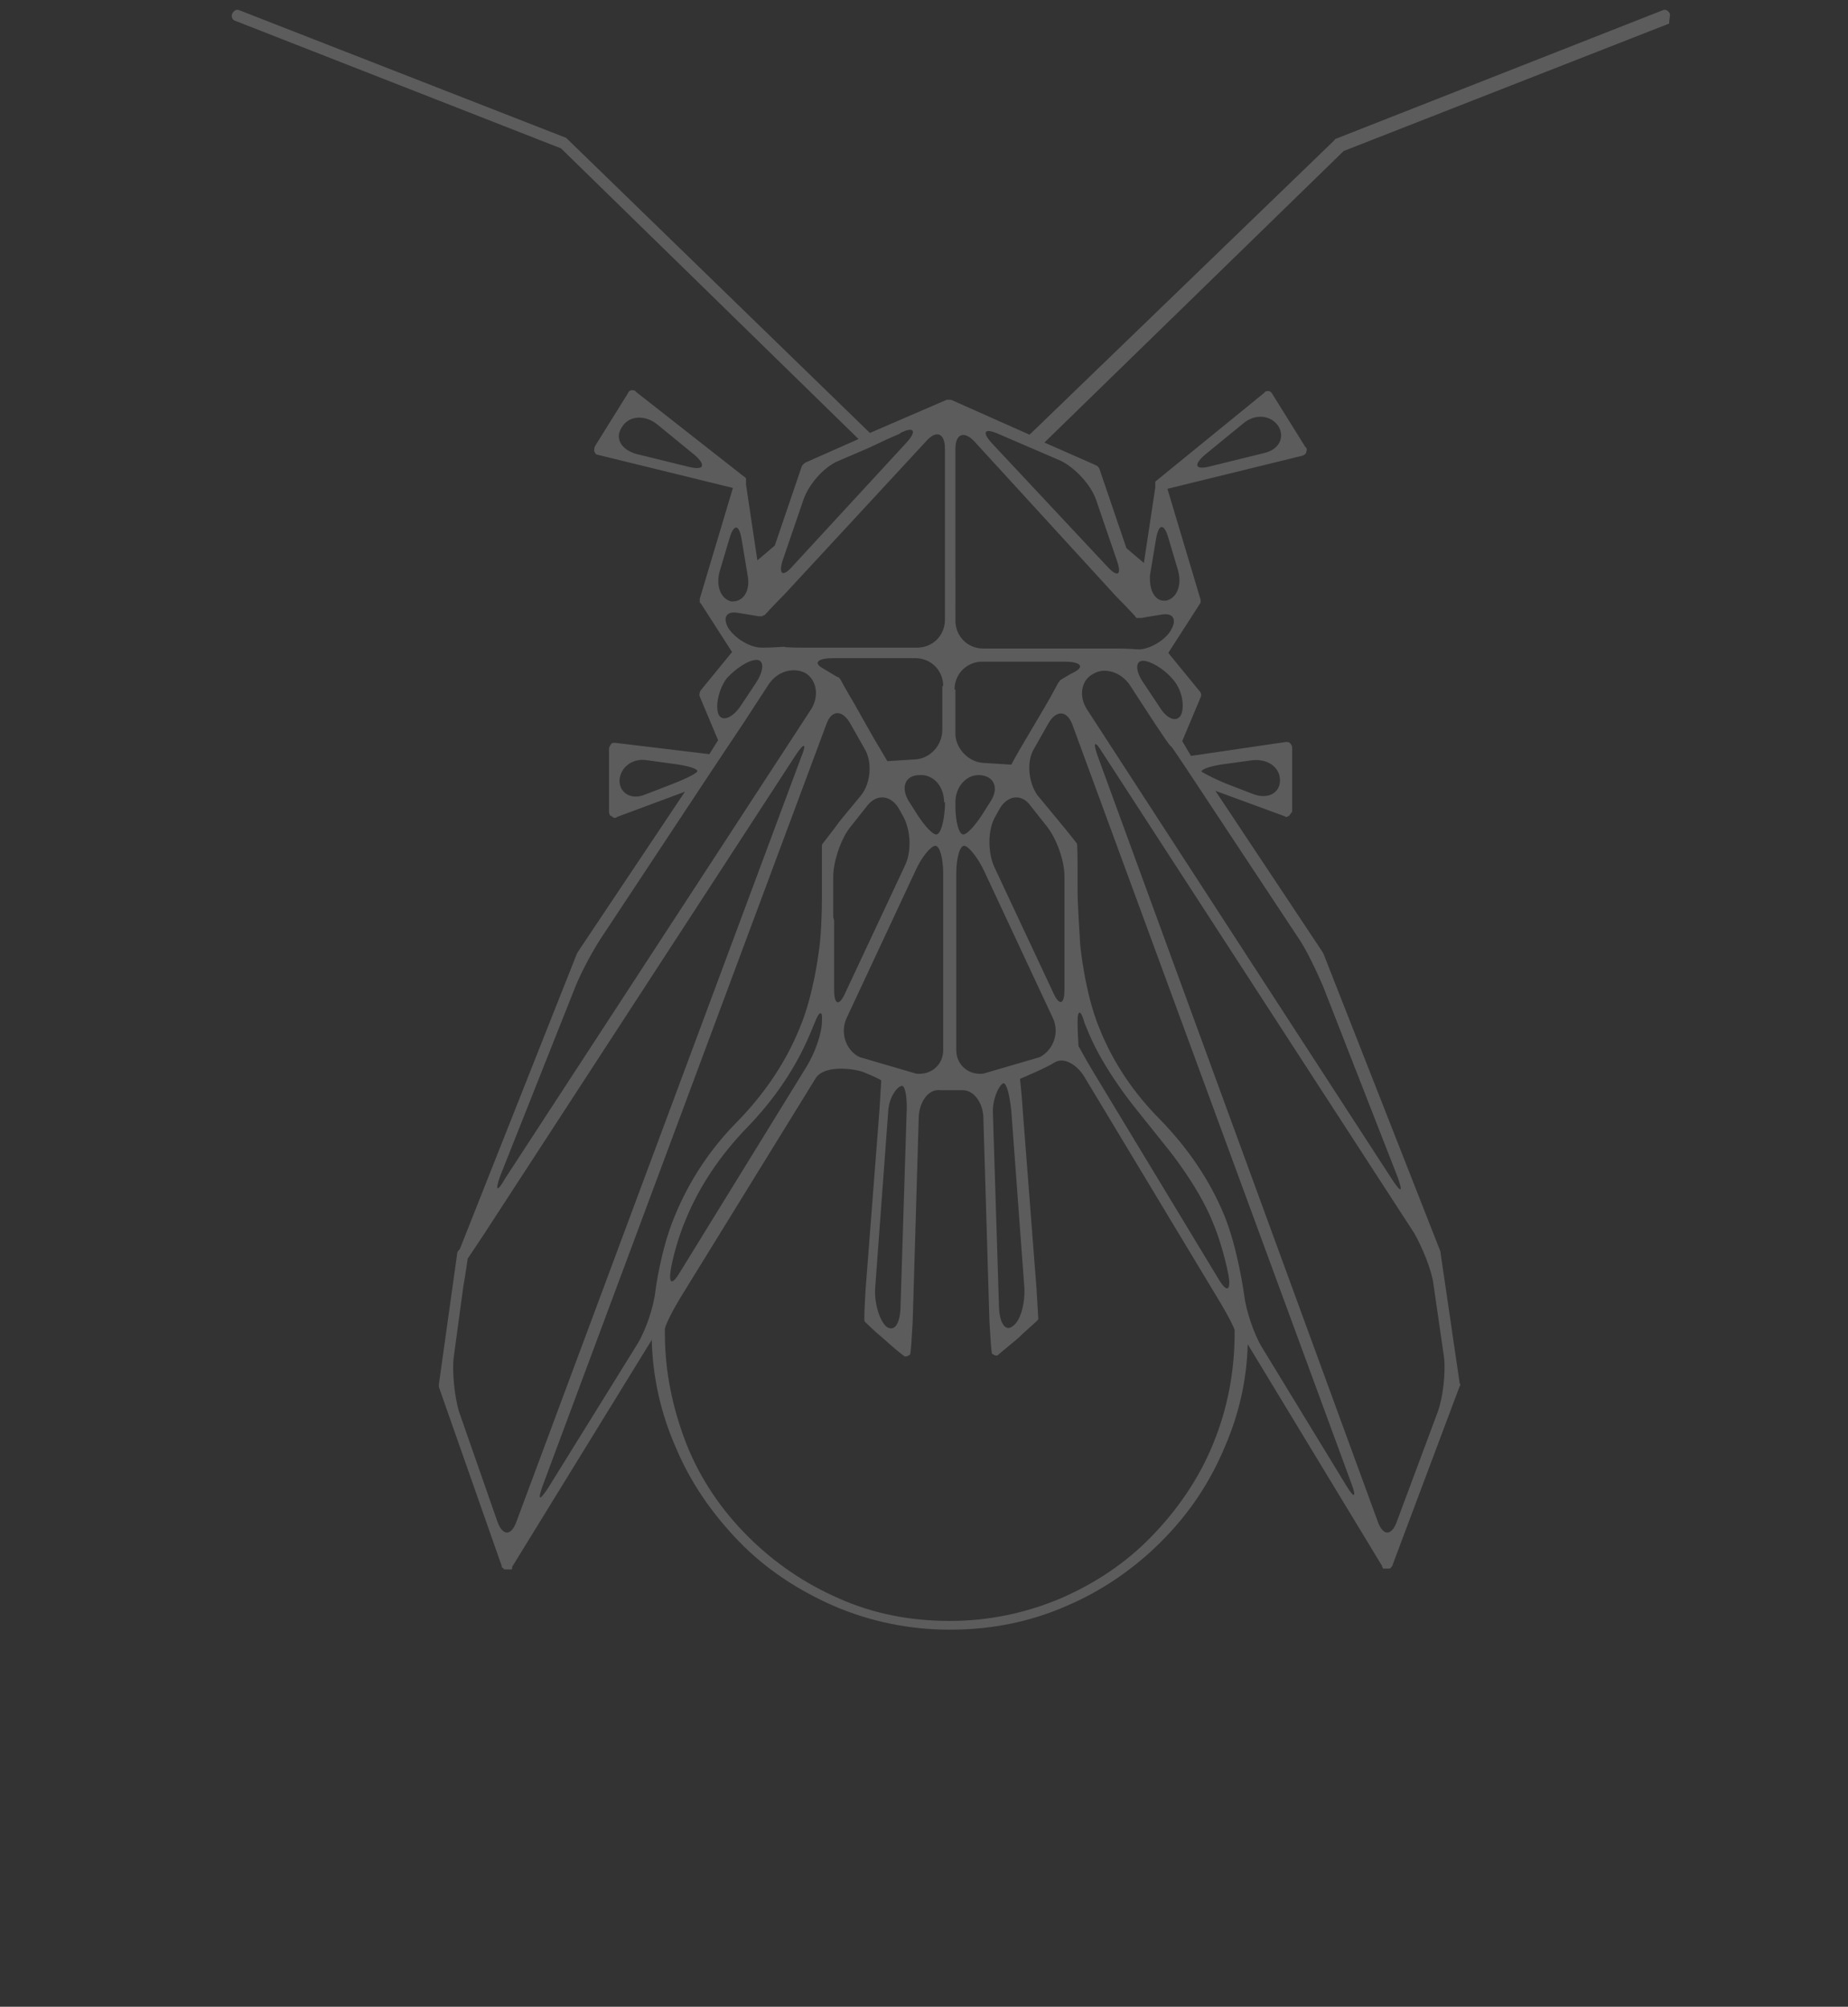 <?xml version="1.0" encoding="utf-8"?>
<!-- Generator: Adobe Illustrator 24.2.3, SVG Export Plug-In . SVG Version: 6.00 Build 0)  -->
<svg version="1.1" id="Layer_2" xmlns="http://www.w3.org/2000/svg" xmlns:xlink="http://www.w3.org/1999/xlink" x="0px" y="0px"
	 viewBox="0 0 211.8 229.9" style="enable-background:new 0 0 211.8 229.9;" xml:space="preserve">
<rect x="0" y="0" width="211.8" height="229.9" fill="#333333" stroke="none"/>
<style type="text/css">
	.st0{opacity:0.2;fill:#FFFFFF;}
</style>
<path class="st0" d="M190.5,1.2l-37.4,14.7c-0.1,0-0.1,0.1-0.2,0.2L118,49.8l-9-4h-0.1c0,0,0,0-0.1,0c0,0,0,0-0.1,0c0,0,0,0-0.1,0
	c0,0,0,0-0.1,0c0,0,0,0-0.1,0c0,0,0,0-0.1,0h0.2l-8.8,3.8L65.1,16c-0.1-0.1-0.1-0.1-0.2-0.2L27.5,1.2c-0.4-0.2-0.7,0-0.9,0.4
	c-0.1,0.3,0,0.7,0.4,0.8L64.3,17l34.1,33.3L92.3,53c-0.1,0.1-0.3,0.2-0.4,0.4l-3.1,9.1l-2,1.7l-1.3-8.7v-0.1c0,0,0,0,0-0.1
	c0,0,0,0,0-0.1c0,0,0,0,0-0.1c0,0,0,0,0-0.1c0,0,0,0,0-0.1c0,0,0,0,0-0.1c0,0,0,0-0.1-0.1l-12.5-9.8c-0.1-0.2-0.4-0.2-0.5-0.2
	c-0.2,0-0.4,0.2-0.4,0.3l-3.8,6.1c-0.1,0.2-0.1,0.4-0.1,0.6c0.1,0.2,0.2,0.4,0.4,0.4L84,55.9l-3.8,12.7c0,0,0,0,0,0.1v0.1v0.1V69
	c0,0,0,0.1,0.1,0.1l3.6,5.6l-3.6,4.4c-0.1,0.2-0.2,0.5-0.1,0.7l2.1,5l-1,1.6l-10.8-1.3c-0.2,0-0.4,0-0.5,0.2s-0.2,0.3-0.2,0.5V93
	c0,0.2,0.1,0.5,0.3,0.5c0.1,0.1,0.2,0.2,0.4,0.2c0.1,0,0.1,0,0.2-0.1l7.8-2.9l-12.3,18.4c0,0.1-0.1,0.1-0.1,0.2l-13.4,33.8
	c-0.1,0.1-0.3,0.3-0.3,0.5l-2.1,15c0,0.1,0,0.2,0,0.3l7.2,20.5c0,0,0,0,0,0.1c0,0,0,0.1,0.1,0.1l0.1,0.1l0.1,0.1c0,0,0,0,0.1,0
	c0,0,0,0,0.1,0h0.1h0.1h0.1h0.1c0,0,0,0,0.1,0h0.1c0.1,0,0.1-0.1,0.1-0.2c0,0,0,0,0-0.1l16-26c0.1,4.2,1,8.3,2.7,12.2
	c1.7,4.1,4.2,7.7,7.3,10.9s6.8,5.6,10.9,7.4c4.2,1.8,8.7,2.7,13.2,2.7h0.1h0.1c4.6,0,9.1-0.9,13.2-2.7c4-1.7,7.7-4.2,10.9-7.4
	c3.2-3.2,5.6-6.8,7.3-10.9c1.6-3.7,2.5-7.6,2.6-11.7l15.4,25.4c0,0,0,0,0,0.1c0.1,0.1,0.1,0.1,0.1,0.2h0.1c0,0,0,0,0.1,0h0.1h0.1
	h0.1h0.1c0,0,0,0,0.1,0c0,0,0,0,0.1,0l0.1-0.1l0.1-0.1c0,0,0-0.1,0.1-0.1c0,0,0,0,0-0.1l7.7-20.5c0.1-0.1,0.1-0.2,0-0.3l-2.2-15
	v-0.1l-13.4-34.1c0-0.1-0.1-0.1-0.1-0.2l-12.3-18.5l7.9,2.9c0.1,0,0.1,0.1,0.2,0.1c0.1,0,0.3-0.1,0.4-0.2c0.1-0.2,0.3-0.3,0.3-0.5
	v-7.2c0-0.2-0.1-0.4-0.2-0.5c-0.1-0.2-0.4-0.2-0.5-0.2l-10.9,1.6l-1-1.7l2.1-5c0.1-0.2,0.1-0.5-0.1-0.7l-3.6-4.4l3.6-5.6
	c0,0,0-0.1,0.1-0.1V69v-0.1v-0.1c0,0,0,0,0-0.1L133.8,56l15.5-3.8c0.2-0.1,0.4-0.2,0.4-0.4c0.1-0.2,0.1-0.5-0.1-0.6l-3.8-6.1
	c-0.1-0.2-0.3-0.3-0.4-0.3c-0.2,0-0.4,0-0.5,0.2l-12.4,10.1c0,0,0,0-0.1,0.1c0,0,0,0,0,0.1c0,0,0,0,0,0.1c0,0,0,0,0,0.1
	c0,0,0,0,0,0.1c0,0,0,0,0,0.1c0,0,0,0,0,0.1v0.1l-1.3,8.6l-2-1.7l-3.1-9.1c-0.1-0.2-0.2-0.3-0.4-0.4l-5.9-2.6L154,17.3l37.3-14.6
	c0-0.4,0.1-0.8,0.1-1.1C191.2,1.2,190.9,1,190.5,1.2z M79,53.5L72.9,52c-1.7-0.5-2.5-1.8-1.6-3.1c0.8-1.3,2.6-1.4,4-0.3l4.4,3.6
	C80.9,53.3,80.7,53.9,79,53.5z M138.1,52.1l4.4-3.6c1.3-1.1,3.1-1,4,0.3c0.8,1.3,0.1,2.7-1.6,3.1l-6.1,1.5
	C137,53.9,136.7,53.3,138.1,52.1z M109.4,79c0-1.8,1.4-3.2,3.2-3.2h9.4c1.7,0,2.3,0.5,1.3,1.1c-1,0.5-1.9,1.1-1.9,1.1h0.1l-0.1,0.1
	c-0.1,0-0.7,1.3-1.6,2.8l-2.3,3.9c-0.9,1.5-1.6,2.8-1.6,2.8s-1.5-0.1-3.2-0.2s-3.1-1.6-3.2-3.2V79L109.4,79L109.4,79z M112.7,123
	c-1.7,0.2-3.1-1-3.1-2.7v-20.2c0-1.8,0.4-3.2,0.9-3.2s1.6,1.4,2.3,2.9l7.9,16.9c0.7,1.6,0.1,3.5-1.5,4.4L112.7,123z M115.9,127.2
	l1.5,20.3c0.1,1.7-0.4,3.8-1.3,4.4c-0.8,0.7-1.5-0.2-1.6-2l-0.7-22.3c-0.1-1.8,0.8-3.4,1.2-3.5C115.4,124.1,115.7,125.5,115.9,127.2
	z M109.5,92.4v-0.5c0-1.8,1.3-3.2,2.8-3.1c1.6,0.1,2.2,1.4,1.3,2.9l-0.7,1.1c-0.9,1.5-2,2.8-2.5,2.8
	C109.9,95.6,109.5,94.1,109.5,92.4z M120.7,113.7l-6.8-14.5c-0.7-1.7-0.7-4.2,0.2-5.7l0.5-0.9c0.9-1.5,2.5-1.7,3.5-0.3l1.9,2.4
	c1.1,1.4,2,3.9,2,5.7v13C122,115.1,121.4,115.3,120.7,113.7z M98.5,121.1c-1.6-0.8-2.2-2.8-1.5-4.4l7.9-16.9
	c0.7-1.6,1.8-2.9,2.3-2.9s0.9,1.4,0.9,3.2v20.2c0,1.7-1.4,2.9-3.1,2.7L98.5,121.1z M103.9,127.7l-0.7,22.3c-0.1,1.7-0.7,2.6-1.6,2
	c-0.8-0.7-1.4-2.7-1.3-4.4l1.5-20.3c0.1-1.7,1.1-2.9,1.6-2.9C103.8,124.5,104,126,103.9,127.7z M95.5,105.1L95.5,105.1
	c0-0.2,0-1.6,0-3.4v-1.3c0-1.7,0.9-4.4,2-5.7l1.9-2.4c1.1-1.4,2.7-1.2,3.6,0.3l0.5,0.9c0.9,1.6,1,4.1,0.2,5.7l-6.8,14.5
	c-0.7,1.6-1.3,1.5-1.3-0.3v-4.1c0-1.7,0-3.5,0-3.8C95.6,105.4,95.6,105.4,95.5,105.1z M100.1,84.5l-2.2-3.9
	c-0.9-1.5-1.6-2.8-1.6-2.8l-0.1-0.1c0-0.1-0.1-0.1-0.1-0.1c-0.1,0-0.9-0.5-1.9-1.1s-0.4-1.1,1.3-1.1h9.4c1.8,0,3.2,1.4,3.2,3.2H108
	v5c0,1.8-1.4,3.3-3.1,3.4s-3.2,0.2-3.2,0.2S101,86,100.1,84.5z M107.3,95.6c-0.5,0-1.6-1.3-2.5-2.8l-0.7-1.1
	c-0.9-1.6-0.3-2.9,1.3-2.9c1.6-0.1,2.8,1.3,2.8,3.1h0.1v0.5C108.2,94.2,107.8,95.6,107.3,95.6z M89.7,64.2l2.4-7
	c0.6-1.7,2.3-3.7,4-4.4l0.7-0.3c1.6-0.7,3.1-1.3,3.2-1.4c0.1,0,1.4-0.7,3.1-1.4l0.1-0.1c1.6-0.8,1.9-0.2,0.7,1.1l-13,14.1
	C89.7,66.2,89.2,65.8,89.7,64.2z M82.5,65.4l1.1-3.7c0.5-1.7,1.1-1.7,1.4,0.1l0.7,4.2c0.3,1.7-0.5,3-1.9,2.9
	C82.6,68.6,82,67.1,82.5,65.4z M83.5,72c-0.7-1.2-0.3-2,1-1.8s2.4,0.4,2.4,0.4H87c0.1,0,0.1,0,0.1,0c0.1,0,0.1,0,0.1,0h0.1
	c0.1,0,0.1,0,0.1,0c0-0.1,0.1-0.1,0.1-0.1c0.1,0,0.1,0,0.1,0c0.1-0.1,0.1-0.1,0.1-0.1s1-1.1,2.2-2.3l16.2-17.5
	c1.2-1.4,2.2-1,2.2,0.8V71c0,1.8-1.4,3.2-3.2,3.2H93.3c-1.8,0-3.3,0-3.4-0.1c0,0,0,0-0.1,0h-0.1c0,0-1.1,0.1-2.4,0.1
	C86.1,74.2,84.4,73.3,83.5,72z M83.3,77.7c1-1.1,2.5-2.1,3.4-2.1s0.9,1.2-0.1,2.7L84.8,81c-1,1.4-2.2,1.7-2.5,0.7
	C82,80.7,82.4,78.9,83.3,77.7z M76.6,90L74,91c-1.6,0.7-3-0.1-3-1.6c0.1-1.5,1.5-2.6,3.2-2.3l2.9,0.4c1.7,0.2,3,0.6,2.8,0.9
	C79.7,88.7,78.2,89.4,76.6,90z M57.3,134.8l8.7-21.9c0.7-1.7,2-4.1,3-5.6l12.7-19.2c1-1.5,1.8-2.7,1.8-2.7s0.8-1.2,1.8-2.7l2.8-4.3
	c1-1.5,2.8-2,4.2-1.3c1.3,0.8,1.6,2.6,0.7,4.1L57.9,135C57,136.6,56.7,136.5,57.3,134.8z M57,174.3l-4.4-12.6
	c-0.5-1.7-0.8-4.5-0.6-6.2l1.1-8.1c0.3-1.7,0.5-3.2,0.5-3.2s0.8-1.2,1.8-2.7l35.8-55c1-1.5,1.3-1.4,0.6,0.3l-32.6,87.5
	C58.6,176,57.6,176,57,174.3z M73.1,153.9l-10.3,16.6c-1,1.5-1.2,1.4-0.6-0.3L94.7,83c0.6-1.7,1.8-1.7,2.7-0.2l1.7,3
	c0.9,1.5,0.7,3.9-0.4,5.3L96.3,94c-1,1.4-2.1,2.7-2.1,2.8c0,0.1,0,1.6,0,3.4v2.7c0,1.7-0.1,4.7-0.4,6.4c0,0-0.6,4.9-2.2,8.6
	c-1.6,3.9-4,7.4-7,10.5c-3.1,3.1-5.6,6.8-7.3,11c-1.6,3.8-2.2,8.6-2.2,8.6C74.9,149.8,74,152.4,73.1,153.9z M94.2,117
	c0,1.4-0.8,3.6-1.7,5.1l-14.6,23.7c-0.9,1.5-1.3,1.3-1-0.5c0,0,0.5-2.8,1.7-5.6c1.6-3.9,4-7.4,7-10.5c3.1-3.2,5.6-6.8,7.3-10.9
	c0.5-1.2,0.5-1.2,0.5-1.2C93.9,115.8,94.3,115.7,94.2,117z M141.5,152.7c0,4.4-0.8,8.7-2.5,12.8c-1.6,3.9-4,7.4-7,10.5
	s-6.5,5.4-10.4,7.1c-4,1.7-8.3,2.6-12.7,2.6c-0.1,0-0.1,0-0.1,0c-4.4,0-8.7-0.8-12.7-2.6c-3.9-1.7-7.4-4.1-10.4-7.1s-5.4-6.5-7-10.5
	c-1.6-4.1-2.5-8.3-2.5-12.8c0-0.4,0-0.4,0-0.4c0-0.4,0.8-2,1.7-3.5l15.6-25.3c1-1.5,4.2-1.1,5.4-0.7c1.2,0.5,2.1,0.9,2.1,1
	s-0.1,1.6-0.2,3.3l-1.6,20.7c-0.1,1.8-0.2,3.5-0.1,3.6s1,1,2.2,2c1.1,1,2.2,1.9,2.4,2c0,0,0,0,0.1,0s0.2,0,0.3-0.1
	c0.2-0.1,0.2-0.1,0.2-0.1c0.1-0.2,0.2-2,0.3-3.7l0.7-23.6c0.1-1.8,1.2-3.2,2.5-3c0,0,0,0,1.2,0s1.2,0,1.2,0c1.3-0.1,2.4,1.3,2.5,3
	l0.7,23.5c0.1,1.7,0.2,3.4,0.3,3.7c0,0,0,0,0.2,0.1c0.1,0.1,0.2,0.1,0.3,0.1c0.1,0,0.1,0,0.1,0c0.1-0.1,1.2-1,2.4-2
	c1.1-1.1,2.3-2,2.3-2.2c0-0.1-0.1-1.7-0.2-3.4l-1.6-20.7c-0.1-1.8-0.3-3.3-0.3-3.4c0,0,3.1-1.3,4-1.9c1-0.6,2.5,0.2,3.4,1.7
	l15.6,25.9c0.9,1.5,1.6,2.9,1.6,3.1C141.5,152.6,141.5,152.6,141.5,152.7z M123.5,117c0-1.4,0.4-1.3,0.8,0.2c0,0,0,0,0.5,1.2
	c1.7,4.1,5.2,8.4,5.2,8.4c1.1,1.4,2.9,3.6,4,5c0,0,3.3,4.1,4.9,8c1.3,3,1.9,6.3,1.9,6.3c0.3,1.8-0.2,2-1.1,0.5l-14.4-23.8
	c-0.9-1.5-1.6-2.8-1.6-2.8c-0.1-0.1-0.1-0.2-0.1-0.3C123.6,119.5,123.5,118.3,123.5,117z M154.3,170.2l-9.7-15.9
	c-0.9-1.5-1.8-4.2-2-5.9c0,0-0.7-5.3-2.3-9.2c-1.7-4.1-4.2-7.7-7.3-10.9c-3-3-5.4-6.5-7-10.5c-1.7-4.1-2.2-9.6-2.2-9.6
	c-0.1-1.7-0.3-4.6-0.3-6.4v-1.7c0-1.8,0-3.5-0.1-3.5c-0.1-0.1-1-1.3-2.1-2.6l-2.4-2.9c-1-1.4-1.3-3.8-0.4-5.3l1.7-3
	c0.9-1.5,2.1-1.4,2.7,0.2l32,87C155.5,171.6,155.2,171.7,154.3,170.2z M164.3,147.2l1.2,8.3c0.2,1.7-0.1,4.5-0.7,6.2l-4.7,12.6
	c-0.6,1.7-1.6,1.7-2.2,0l-32.1-87.7c-0.6-1.7-0.3-1.8,0.6-0.3l35.7,55C163,142.9,164.1,145.5,164.3,147.2z M140.6,87.5l2.9-0.4
	c1.8-0.2,3.2,0.8,3.2,2.3c0,1.4-1.3,2.2-3,1.6l-2.6-1c-1.6-0.6-3.1-1.4-3.4-1.6C137.7,88.1,138.9,87.7,140.6,87.5z M136,88.1
	l12.7,19.2c1,1.4,2.2,4,2.9,5.6l8.6,22c0.6,1.7,0.4,1.8-0.6,0.3l-35-53.9c-1-1.5-0.7-3.4,0.7-4.1c1.3-0.8,3.2-0.2,4.2,1.3l2.8,4.3
	c1,1.5,1.8,2.7,1.9,2.7C134.2,85.4,135,86.6,136,88.1z M134.4,77.8c1,1.1,1.4,2.9,1,4c-0.4,1-1.6,0.7-2.5-0.8l-1.8-2.7
	c-1-1.4-1-2.6-0.1-2.6C131.8,75.7,133.4,76.6,134.4,77.8z M131.8,65.9l0.7-4.2c0.3-1.7,0.9-1.8,1.4-0.1l1.1,3.7
	c0.5,1.7-0.1,3.2-1.3,3.5C132.4,69,131.7,67.7,131.8,65.9z M130.1,70.6C130.2,70.6,130.2,70.6,130.1,70.6
	C130.2,70.7,130.2,70.7,130.1,70.6c0.1,0.2,0.2,0.2,0.2,0.2c0.1,0,0.1,0,0.1,0h0.1c0.1,0,0.1,0,0.1,0c0.1,0,0.1,0,0.1,0h0.1
	c0,0,1.1-0.2,2.4-0.4c1.3-0.2,1.7,0.6,1,1.8c-0.7,1.2-2.5,2.2-3.7,2.2c-1.3-0.1-2.4-0.1-2.4-0.1H128c-0.1,0-0.1,0-0.1,0h-0.1
	c-0.1,0-0.1,0-0.1,0c-0.1,0-0.1,0-0.1,0s-1.4,0-3.2,0h-11.7c-1.8,0-3.2-1.4-3.2-3.2V51.4c0-1.7,1-2.1,2.2-0.8l16.2,17.7
	C129.1,69.5,130.1,70.6,130.1,70.6z M121.6,52.8c1.6,0.8,3.4,2.7,4,4.4l2.4,7c0.6,1.7,0.1,2-1.1,0.7l-13.2-14.1
	c-1.2-1.3-0.9-1.8,0.7-1.1L121.6,52.8z"/>
</svg>
